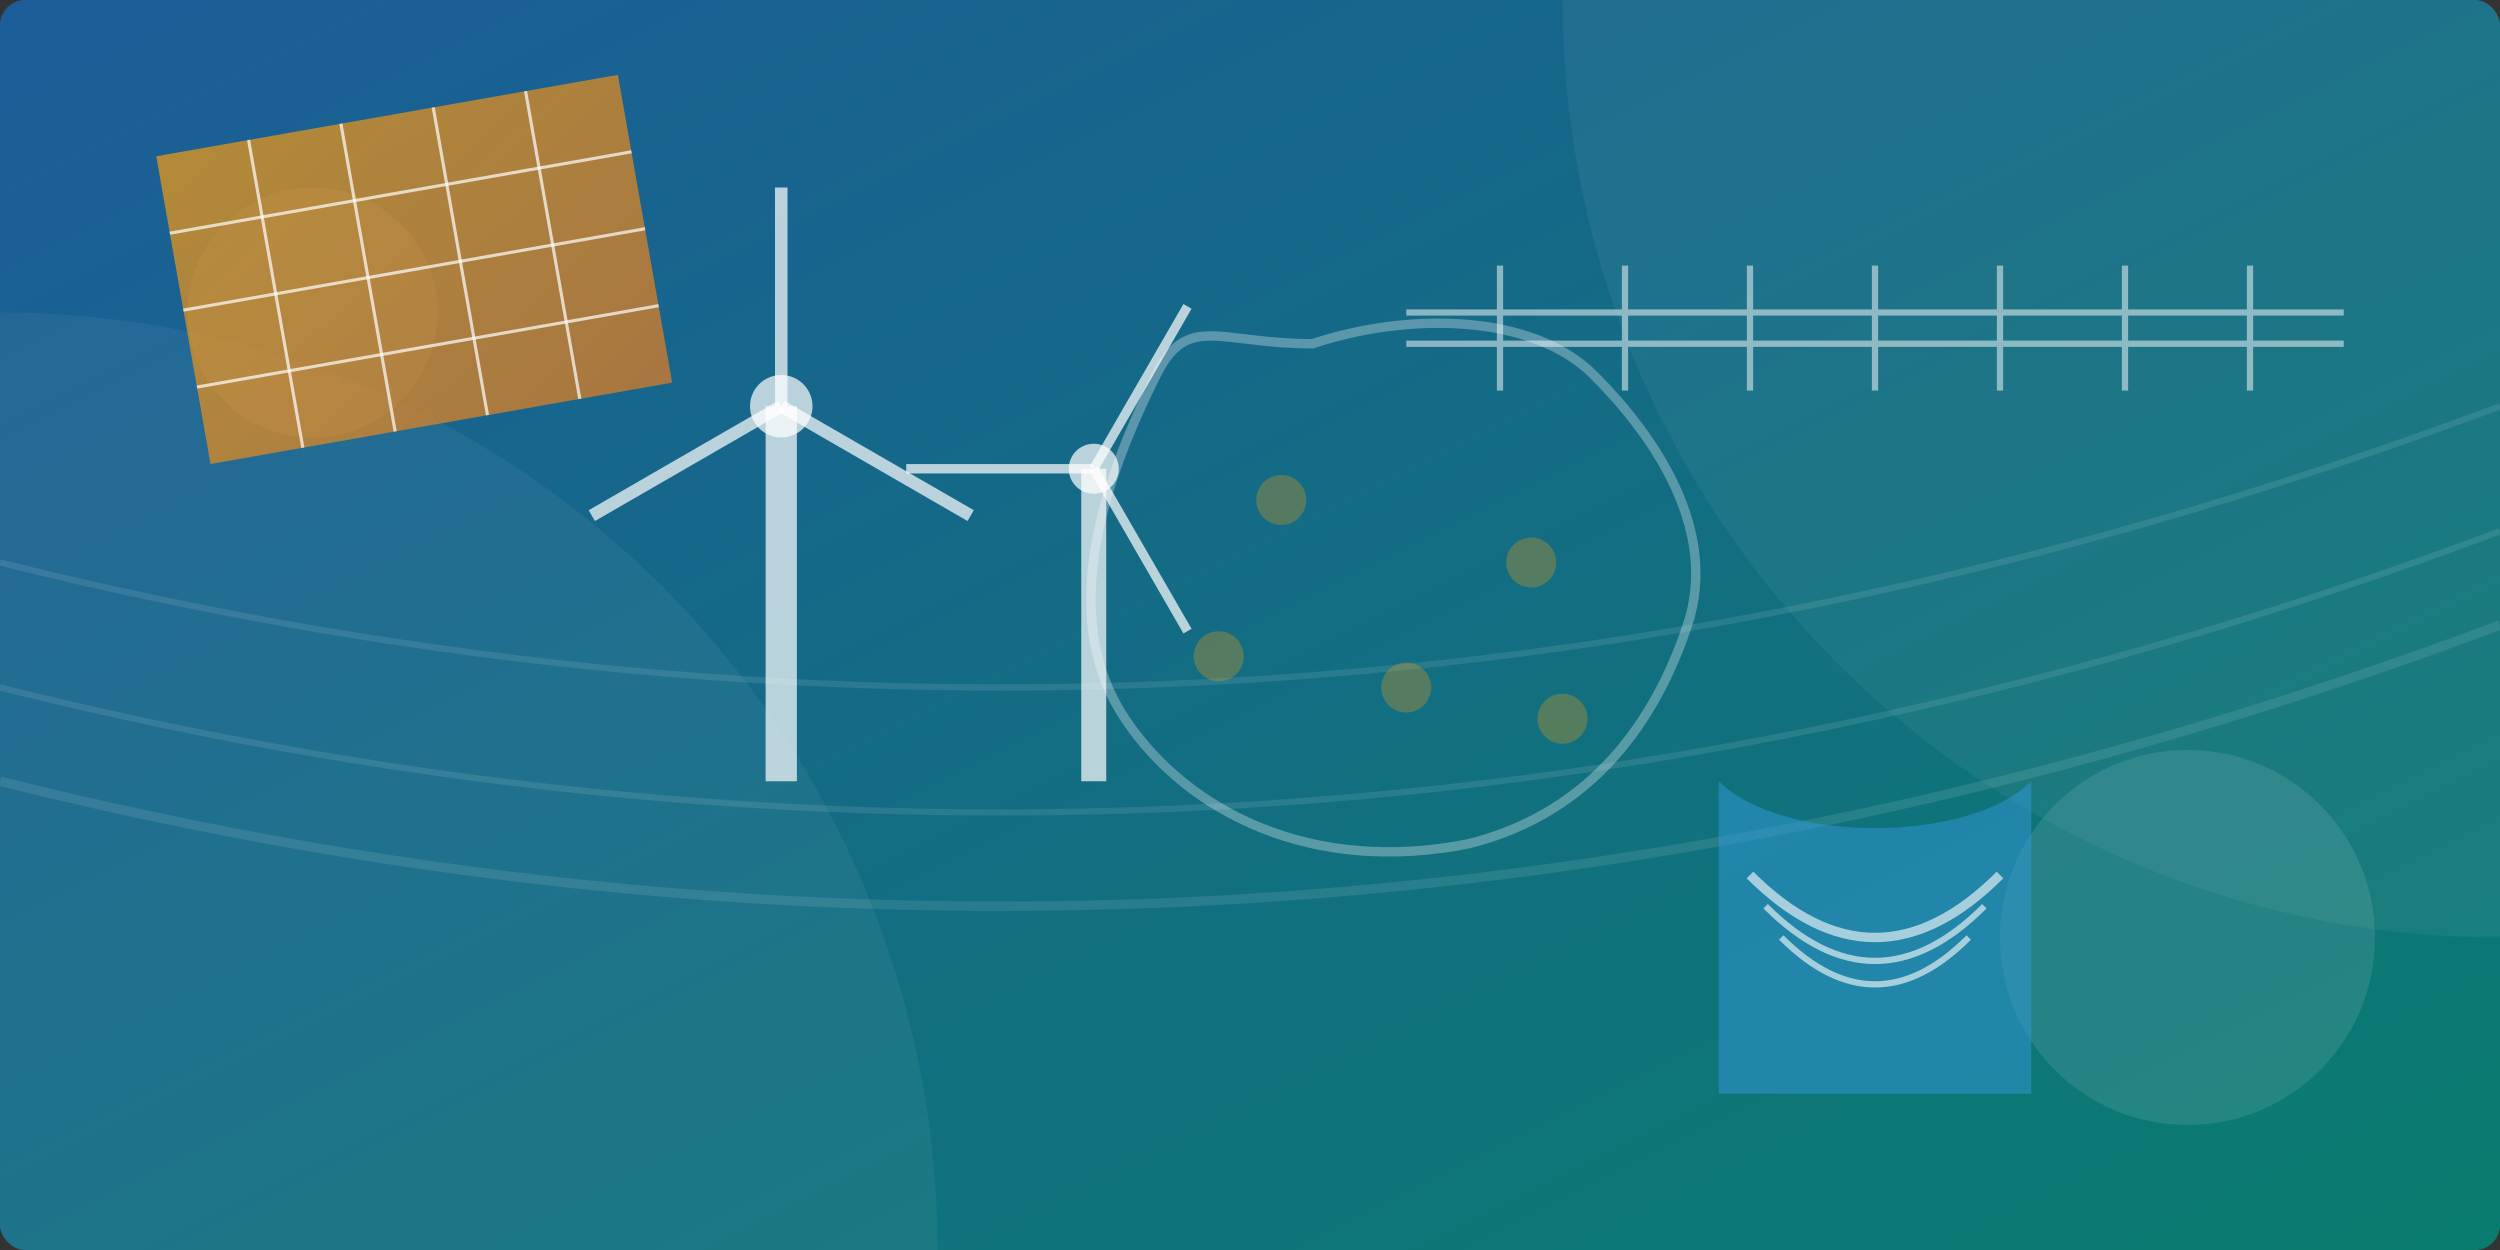 <svg xmlns="http://www.w3.org/2000/svg" width="800" height="400" viewBox="0 0 800 400">
  <rect x="0" y="0" width="800" height="400" fill="#333333" stroke="none"/>
  <defs>
    <linearGradient id="bg-gradient" x1="0%" y1="0%" x2="100%" y2="100%">
      <stop offset="0%" stop-color="#1c5d99" />
      <stop offset="100%" stop-color="#0a7c6e" />
    </linearGradient>
    <linearGradient id="accent-gradient" x1="0%" y1="0%" x2="100%" y2="100%">
      <stop offset="0%" stop-color="#f39c12" />
      <stop offset="100%" stop-color="#e67e22" />
    </linearGradient>
    <clipPath id="rounded-clip">
      <rect width="800" height="400" rx="8" />
    </clipPath>
  </defs>
  
  <!-- Background with gradient -->
  <g clip-path="url(#rounded-clip)">
    <rect width="800" height="400" fill="url(#bg-gradient)" />
    
    <!-- Abstract decorative elements -->
    <circle cx="0" cy="400" r="300" fill="#ffffff" opacity="0.05" />
    <circle cx="800" cy="0" r="300" fill="#ffffff" opacity="0.05" />
    
    <path d="M0,250 Q400,350 800,200" stroke="#ffffff" stroke-width="3" opacity="0.1" fill="none" />
    <path d="M0,220 Q400,320 800,170" stroke="#ffffff" stroke-width="2" opacity="0.1" fill="none" />
    <path d="M0,180 Q400,280 800,130" stroke="#ffffff" stroke-width="2" opacity="0.1" fill="none" />
    
    <!-- Subtle circular elements -->
    <circle cx="100" cy="100" r="40" fill="#ffffff" opacity="0.1" />
    <circle cx="700" cy="300" r="60" fill="#ffffff" opacity="0.1" />
    
    <!-- Energy visualization elements -->
    <!-- Solar panels grid -->
    <g transform="translate(50, 50) rotate(-10)">
      <rect x="0" y="0" width="150" height="100" fill="url(#accent-gradient)" opacity="0.7" />
      <line x1="0" y1="25" x2="150" y2="25" stroke="#ffffff" stroke-width="1" opacity="0.7" />
      <line x1="0" y1="50" x2="150" y2="50" stroke="#ffffff" stroke-width="1" opacity="0.7" />
      <line x1="0" y1="75" x2="150" y2="75" stroke="#ffffff" stroke-width="1" opacity="0.7" />
      <line x1="30" y1="0" x2="30" y2="100" stroke="#ffffff" stroke-width="1" opacity="0.7" />
      <line x1="60" y1="0" x2="60" y2="100" stroke="#ffffff" stroke-width="1" opacity="0.7" />
      <line x1="90" y1="0" x2="90" y2="100" stroke="#ffffff" stroke-width="1" opacity="0.7" />
      <line x1="120" y1="0" x2="120" y2="100" stroke="#ffffff" stroke-width="1" opacity="0.7" />
    </g>
    
    <!-- Wind turbines -->
    <g transform="translate(250, 130)">
      <rect x="-5" y="0" width="10" height="120" fill="#ffffff" opacity="0.7" />
      <circle cx="0" cy="0" r="10" fill="#ffffff" opacity="0.7" />
      <g transform="rotate(0)">
        <rect x="-2" y="-70" width="4" height="70" fill="#ffffff" opacity="0.7" />
      </g>
      <g transform="rotate(120)">
        <rect x="-2" y="-70" width="4" height="70" fill="#ffffff" opacity="0.7" />
      </g>
      <g transform="rotate(240)">
        <rect x="-2" y="-70" width="4" height="70" fill="#ffffff" opacity="0.7" />
      </g>
    </g>
    
    <g transform="translate(350, 150)">
      <rect x="-4" y="0" width="8" height="100" fill="#ffffff" opacity="0.7" />
      <circle cx="0" cy="0" r="8" fill="#ffffff" opacity="0.7" />
      <g transform="rotate(30)">
        <rect x="-1.5" y="-60" width="3" height="60" fill="#ffffff" opacity="0.7" />
      </g>
      <g transform="rotate(150)">
        <rect x="-1.5" y="-60" width="3" height="60" fill="#ffffff" opacity="0.7" />
      </g>
      <g transform="rotate(270)">
        <rect x="-1.5" y="-60" width="3" height="60" fill="#ffffff" opacity="0.7" />
      </g>
    </g>
    
    <!-- Hydro power -->
    <g transform="translate(600, 300)">
      <path d="M-50,-50 C-30,-30 30,-30 50,-50 L50,50 L-50,50 Z" fill="#3498db" opacity="0.5" />
      <path d="M-40,-20 Q0,20 40,-20" stroke="#ffffff" stroke-width="3" fill="none" opacity="0.6" />
      <path d="M-35,-10 Q0,25 35,-10" stroke="#ffffff" stroke-width="2" fill="none" opacity="0.6" />
      <path d="M-30,0 Q0,30 30,0" stroke="#ffffff" stroke-width="2" fill="none" opacity="0.6" />
    </g>
    
    <!-- Energy transmission lines -->
    <g transform="translate(650, 100)" opacity="0.5">
      <line x1="-200" y1="0" x2="100" y2="0" stroke="#ffffff" stroke-width="2" />
      <line x1="-200" y1="10" x2="100" y2="10" stroke="#ffffff" stroke-width="2" />
      <line x1="-170" y1="-15" x2="-170" y2="25" stroke="#ffffff" stroke-width="2" />
      <line x1="-130" y1="-15" x2="-130" y2="25" stroke="#ffffff" stroke-width="2" />
      <line x1="-90" y1="-15" x2="-90" y2="25" stroke="#ffffff" stroke-width="2" />
      <line x1="-50" y1="-15" x2="-50" y2="25" stroke="#ffffff" stroke-width="2" />
      <line x1="-10" y1="-15" x2="-10" y2="25" stroke="#ffffff" stroke-width="2" />
      <line x1="30" y1="-15" x2="30" y2="25" stroke="#ffffff" stroke-width="2" />
      <line x1="70" y1="-15" x2="70" y2="25" stroke="#ffffff" stroke-width="2" />
    </g>
    
    <!-- Map of France outline -->
    <g transform="translate(450, 200)" opacity="0.3">
      <path d="M-80,-80 C-100,-40 -110,0 -90,30 C-70,60 -30,80 20,70 C60,60 80,30 90,0 C100,-30 80,-60 60,-80 C40,-100 0,-100 -30,-90 C-60,-90 -70,-100 -80,-80 Z" 
            fill="none" stroke="#ffffff" stroke-width="3" />
      <circle cx="-40" cy="-40" r="8" fill="#f39c12" />
      <circle cx="40" cy="-20" r="8" fill="#f39c12" />
      <circle cx="0" cy="20" r="8" fill="#f39c12" />
      <circle cx="50" cy="30" r="8" fill="#f39c12" />
      <circle cx="-60" cy="10" r="8" fill="#f39c12" />
    </g>
  </g>
</svg>